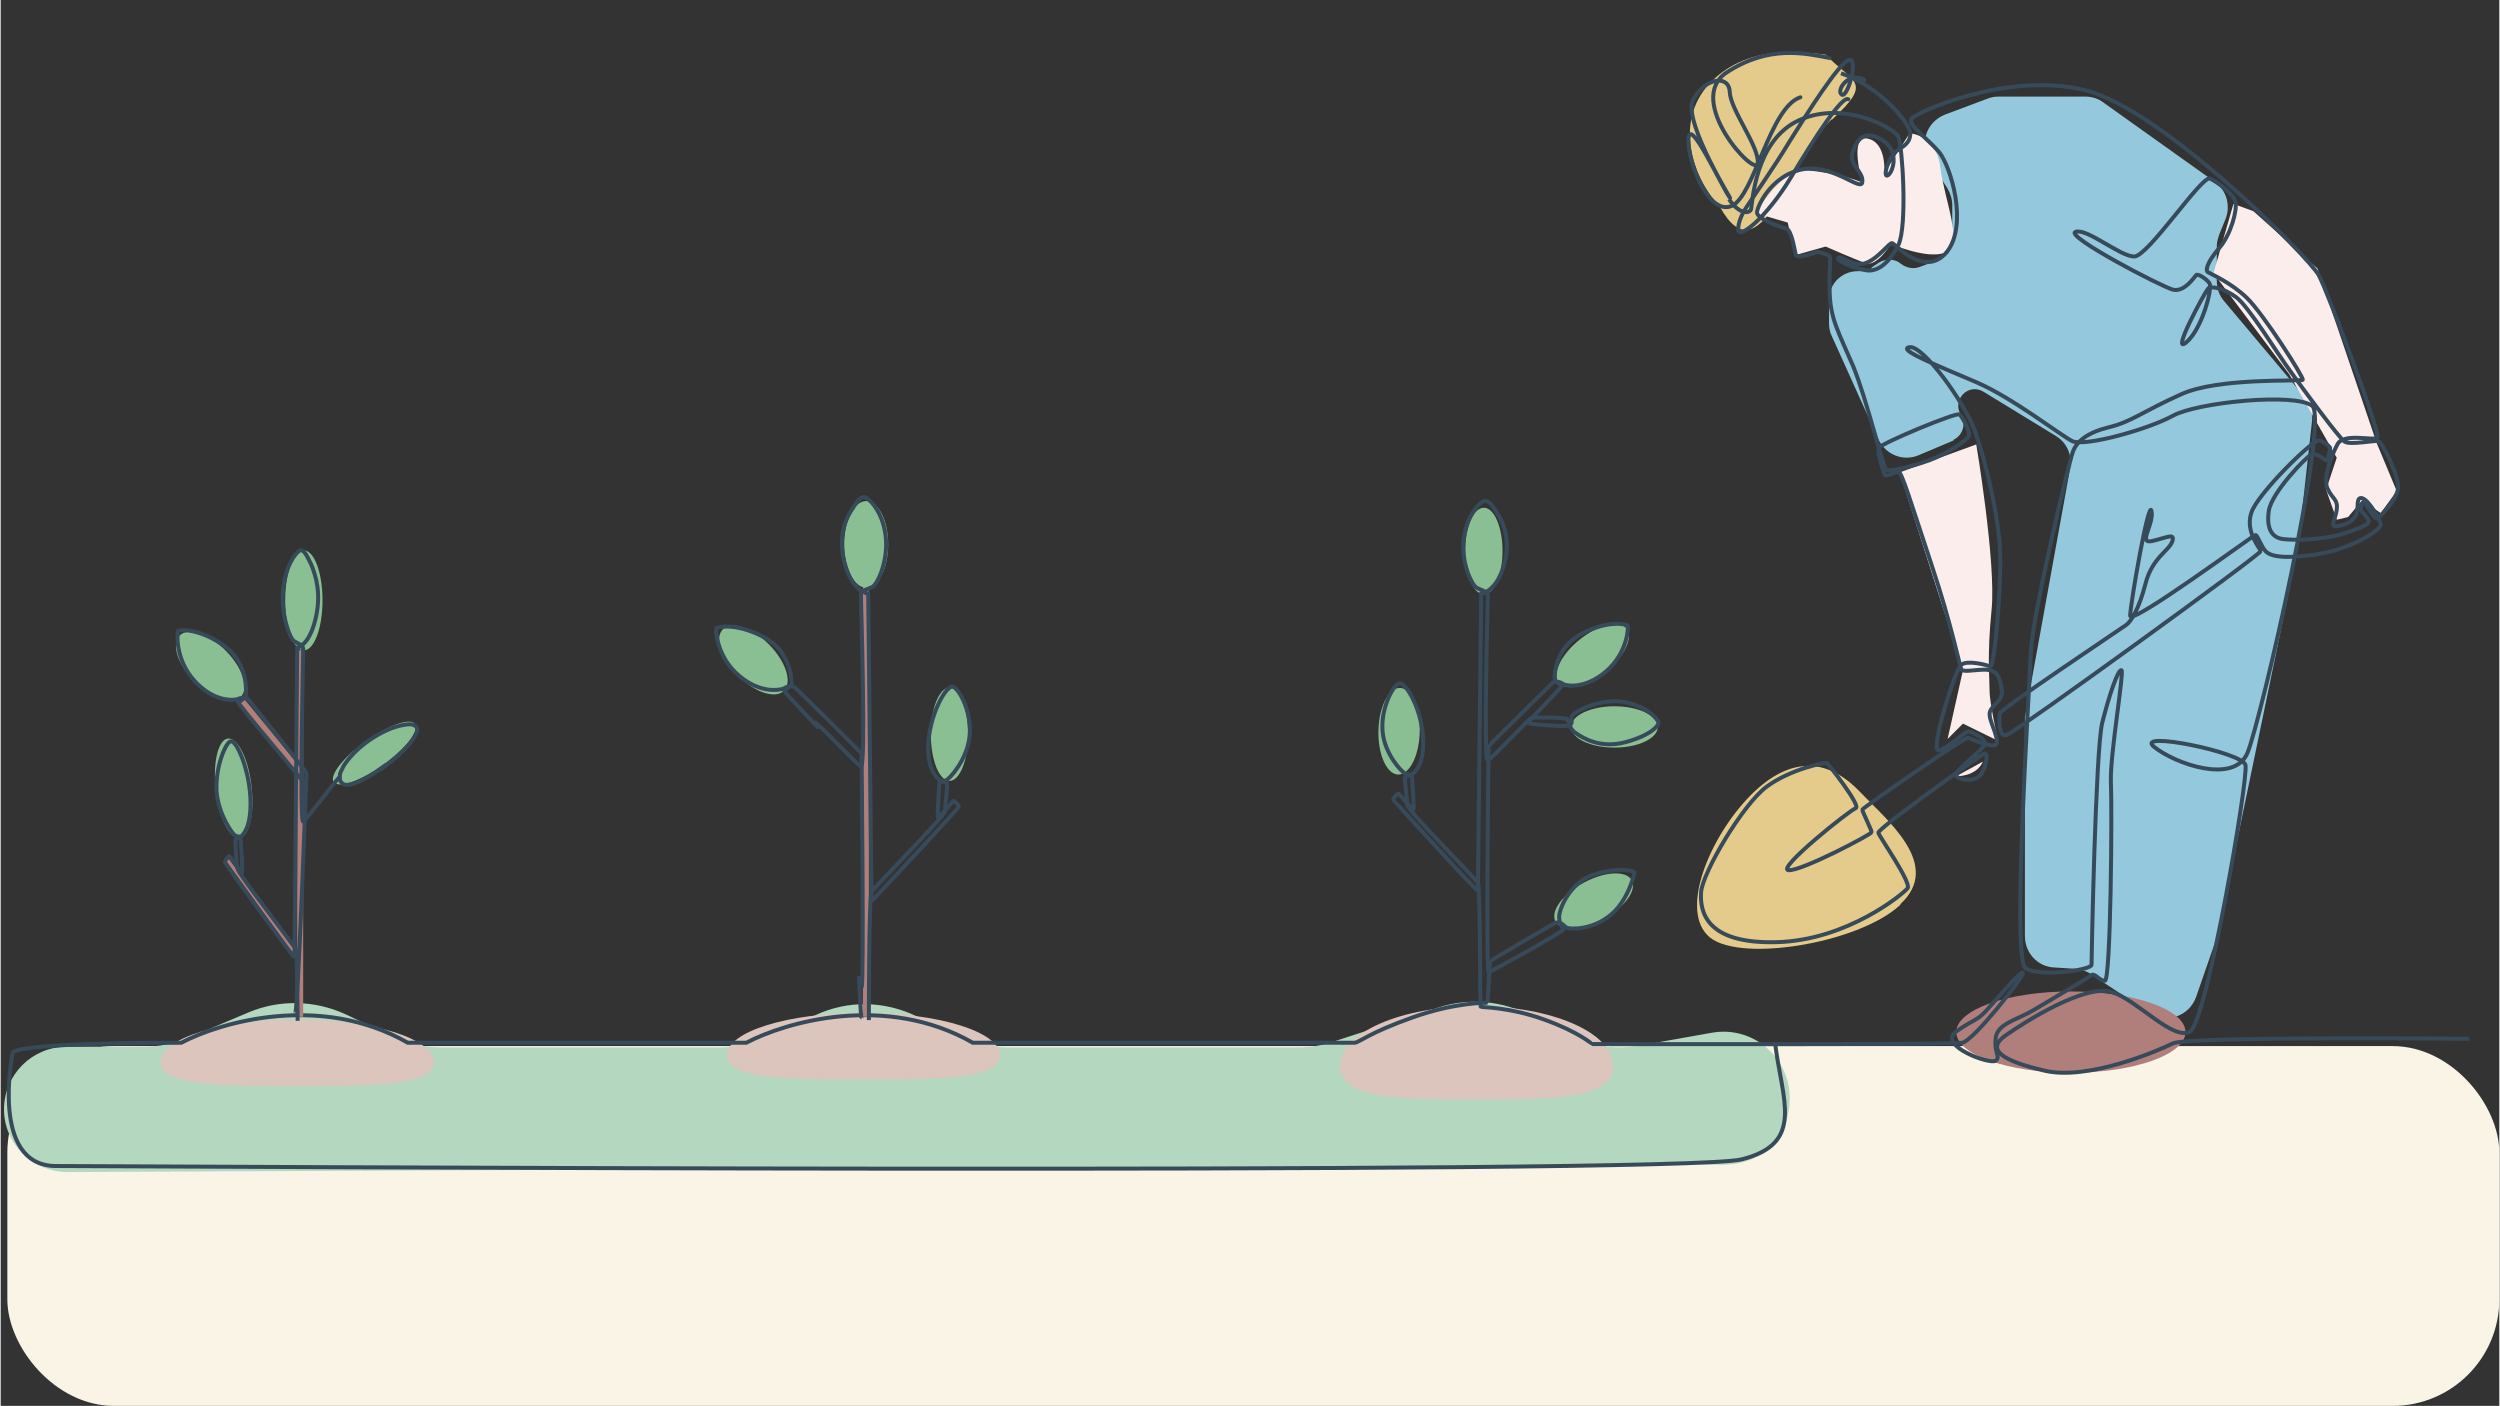 <?xml version="1.0" encoding="UTF-8"?>
<svg id="Calque_1" xmlns="http://www.w3.org/2000/svg" width="132.3mm" height="74.4mm" xmlns:xlink="http://www.w3.org/1999/xlink" version="1.1" viewBox="0 0 375 211">
  <rect x="0" y="0" width="375" height="211" fill="#333333" stroke="none"/>
  <!-- Generator: Adobe Illustrator 29.4.0, SVG Export Plug-In . SVG Version: 2.1.0 Build 152)  -->
  <defs>
    <style>
      .st0, .st1, .st2, .st3 {
        fill: none;
      }

      .st1 {
        stroke-linecap: round;
        stroke-linejoin: round;
      }

      .st1, .st2, .st3 {
        stroke: #374a59;
        stroke-width: .6px;
      }

      .st4 {
        fill: #fceded;
      }

      .st5 {
        fill: #e5cb8b;
      }

      .st6 {
        fill: #93c8dd;
      }

      .st7 {
        fill: #faf4e6;
      }

      .st8 {
        fill: #b07f7c;
      }

      .st9 {
        fill: #b3d7bf;
      }

      .st2 {
        stroke-miterlimit: 10;
      }

      .st10 {
        fill: #dcc5bc;
      }

      .st11 {
        clip-path: url(#clippath);
      }

      .st12 {
        fill: #8abe93;
      }
    </style>
    <clipPath id="clippath">
      <rect class="st0" x="14.7" y="74.3" width="38.8" height="78.9"/>
    </clipPath>
  </defs>
  <rect class="st7" x="1" y="157" width="374" height="54" rx="16" ry="16"/>
  <ellipse class="st12" cx="56.1" cy="113" rx="7.5" ry="2.2" transform="translate(-55.2 53.6) rotate(-35.5)"/>
  <path class="st9" d="M.5,166.5c0-5.2,4.2-9.4,9.4-9.4h11.5c2.4,0,4.7-.5,6.9-1.4l9-3.8c4.6-1.9,9.8-1.8,14.4.3l7,3.3c2.3,1.1,4.9,1.7,7.5,1.7h41.7c2.5,0,5-.5,7.3-1.6l7.2-3.3c4.8-2.2,10.2-2.1,15,.2l6.2,3c2.4,1.1,5,1.7,7.6,1.7h43.5c1.8,0,3.7-.3,5.4-.9l15.7-5.1c4.6-1.5,9.7-1,14,1.3l4.6,2.5c3.6,2,7.7,2.6,11.7,1.9l10.7-1.9c6.1-1.1,11.7,3.6,11.7,9.8s-4.4,10-9.9,10l-248.6,1.1c-5.2,0-9.5-4.2-9.5-9.4Z"/>
  <path class="st3" d="M57.4,115.1c-1.5,1.1-3,2-4.1,2.4-.6.2-1,.3-1.4.3-.4,0-.6-.2-.8-.4-.2-.2-.2-.5-.2-1,0-.4.3-.9.6-1.5.7-1.1,1.9-2.4,3.4-3.5,1.5-1.1,3.2-2,4.7-2.4.7-.2,1.4-.3,1.8-.3.5,0,.8.2,1,.4.1.2.2.5,0,.9-.2.4-.5,1-1,1.6-1,1.2-2.5,2.5-4,3.6Z"/>
  <path class="st6" d="M293.1,66.1l-5.2,2.2c-2.3,1-5,0-6.1-2.4l-7-15.5c-.3-.6-.4-1.3-.4-1.9v-3.5c0-2.4,1.9-4.3,4.3-4.3s1.6-.2,2.3-.7l.9-.6c1-.6,2.4-.6,3.3.2.8.6,1.8.8,2.7.5l1.9-.7c1.9-.7,3.1-2.4,3.1-4.4v-4.2c0-.9-.3-1.8-.7-2.5l-2.7-4.2c-1.6-2.5-.5-5.8,2.3-6.9l6.4-2.4c.5-.2,1.1-.3,1.6-.3h13.1c1,0,1.9.3,2.7.9l16.7,11.9c1.8,1.3,2.4,3.6,1.6,5.6l-.9,2.2c-.2.6-.4,1.2-.4,1.8v5.3c0,1.1.4,2.2,1.1,3l12.1,14.4c.8,1,1.2,2.2,1.1,3.5l-2.1,19-12.1,58.3-3.2,9.2c-1,2.9-4.4,4.1-7,2.4l-8.8-5.8c-.7-.5-1.5-.7-2.3-.8l-3.2-.2c-2.5-.1-4.4-2.2-4.4-4.7v-32c0-.3,0-.6,0-.8l6.8-37.5c.3-1.9-.5-3.8-2.2-4.8l-10.8-6.6c-2.3-1.4-4.8,1.2-3.4,3.5.8,1.3.3,3-1.1,3.7Z"/>
  <ellipse class="st8" cx="310.7" cy="154.9" rx="17.2" ry="6.1"/>
  <path class="st5" d="M285.1,135.8c-6.3,5.9-25,8.9-29,4.5-4.1-4.3.8-15.5,7.1-21.5,6.3-5.9,11.7-4.3,15.8,0,4.1,4.3,12.5,11,6.1,16.9Z"/>
  <path class="st5" d="M274.8,17.9c-6.3,5.9-10.7,24.2-16.8,13.1-4.1-4.3-7.2-13.2-.9-19.1,6.3-5.9,15.4-3.7,16.8-3.7,4.1,4.3,7.3,3.9.9,9.8Z"/>
  <ellipse class="st12" cx="222.6" cy="82.7" rx="2.8" ry="6.5"/>
  <ellipse class="st12" cx="238.9" cy="98.5" rx="6.5" ry="3.1" transform="translate(-9.1 170.9) rotate(-38.7)"/>
  <path class="st10" d="M242,160c0,5-9.2,5-20.5,5s-20.5,0-20.5-5,9.2-9,20.5-9,20.5,4,20.5,9Z"/>
  <path class="st10" d="M150,158.4c0,3.6-9.2,3.6-20.5,3.6s-20.5,0-20.5-3.6,9.2-6.4,20.5-6.4,20.5,2.9,20.5,6.4Z"/>
  <path class="st10" d="M65,159.4c0,3.6-9.2,3.6-20.5,3.6s-20.5,0-20.5-3.6,9.2-6.4,20.5-6.4,20.5,2.9,20.5,6.4Z"/>
  <ellipse class="st12" cx="242.2" cy="109.1" rx="6.5" ry="3.1"/>
  <ellipse class="st12" cx="239.1" cy="135.1" rx="6.5" ry="3.1" transform="translate(-35.5 129.6) rotate(-28.3)"/>
  <ellipse class="st12" cx="210" cy="109.8" rx="6.5" ry="3.1" transform="translate(95.7 317.4) rotate(-88.8)"/>
  <path class="st4" d="M270.5,25.5c5.9.5,8.9,1.9,8.9,1.9,0,0-2.1-7.2.8-6.6s2.5,5.2,2.5,5.2l3.8-6s4,.2,4.6,5.1,3.6,11.7.8,12.8-8.2-1.3-8.2-1.3c0,0-2.1,3.5-3.8,2.9s-6-2.5-6-2.5l-4.6,1.3-1.1-4.9-4.8-1.4s4.1-6.7,6.9-6.4Z"/>
  <polygon class="st4" points="338.1 31.7 347.7 40.3 356.6 66.5 359.6 73.7 357.2 77 354.4 75.1 352.3 77.6 350.6 78 349 73.5 350.6 68.7 343.5 56.2 332.1 41 335.1 30.6 338.1 31.7"/>
  <path class="st4" d="M296.5,66.7s3,17.8,2.3,24.8-.3,10.2-.3,12.2,1.3,7.5,1.3,7.5l-5.3-2.6-2.3,2.3,2.3-10.3-9.5-29.7,11.5-4.2Z"/>
  <path class="st4" d="M297.5,114.3c-1,2.3-4,2.2-4,2.2l4-2.2Z"/>
  <path class="st2" d="M370.5,155.9s-42.2-.4-44.5.7c-2.2,1.1-12.7,5.6-19.2,4.1s-8.9-3.2-5.9-5.3c3-2.1,12-7.8,16-6.5,3.9,1.3,9.2,7.4,11.7,5.9,2.5-1.5,8.8-38.1,8.3-40s-16.8-5.2-13.7-2.7c3.1,2.5,12,5.7,14,.9s12.4-50.1,9.7-52.1c-2.7-2-17.3-.5-20.9,1.5-3.6,2-13.2,4.7-15.1,3.8-1.8-.9-8.8-6.4-14.3-8.8-5.6-2.4-12.2-5-10.1-5.3,2-.3,8.2,8.2,9.8,12.6,1.6,4.4,3.7,13.2,3.8,18.7s-.9,16.9-1.5,16.6c-.6-.2-3.5-1-4.4-.2-.9.8-4.8,13.2-3.3,12.8,1.6-.4,4-3.1,4.6-2.8.6.2,2.6,1.1,2.2,2-.4,1-4.6,3.9-4.2,4.6.3.7,2.9,1.1,3.8-.3.9-1.5.9-3.2.4-3-.5.2-16.1,11.3-15.9,11.9.2.6,5,7.5,4.4,8.3-.6.8-9,7.8-19.6,8.1-10.6.3-11.6-4.5-11.4-7.5.2-2.9,6.2-13.1,9.8-15.8,3.6-2.7,8.9-3.7,9.1-3.6.2.2,5.2,6.5,4.3,6.8-.9.3-11.9,9.1-10.1,9.3,1.9.2,12.5-5.4,12.5-5.7,0-.3-1.5-3.3-1.4-3.4,0-.2,15.5-11,15.9-10.8.4.2,4.6,2.2,4.3.5-.2-1.8-1.6-3.7-.9-4.7.6-1,1.9-1.4,1.6-3.2-.3-1.8-.7-2.7-2.4-2.8-1.6,0-3.3.4-3.6,0s-1.4-6.4-4.5-15.7c-3.1-9.3-4.5-14.1-5-14s-1.8.7-2,.5c-.1-.2-1.3-3.4-.9-4.1.4-.7,11.7-5.4,12.1-5,.4.4,1.6,2.5,1.4,3.2-.2.6-3.2,2.7-6,3.7-2.8,1-5.9,1.7-6.4,1.4-.5-.3-2.9-10.5-5-15.6-2.2-5.1-3.4-7.1-3.5-11-.1-3.9.2-5,0-5.4-.3-.4-1.9-.7-1.9-.7,0,0-3,1.2-3.2.4-.2-.8-.6-3.6-1.4-3.9-.9-.2-4.6-1.5-4.4-2.5.1-1,2.3-5.6,6.9-6.4,4.6-.8,8.8,3.5,8.9,1.9.2-1.6-2.2-2.6-1.4-4.6.7-2.1,1.9-3,4-1.9,2,1,2.3,2.8,2,4.1-.3,1.3-1.1,1.9-1.1,1.1,0-.8.8-2.9,1.7-3.4.9-.6,2-1.1,2-2.6,0-1.4-4.5-7-10.4-9M259.4,29.9c1.5,2.3,3.1,2.2,3.3,1.5.2-.7.5-10.4,7.3-13.4,6.8-3,14.2,1.3,14.8,2.5.6,1.2,1.4,13.4,0,16.3-1.5,2.9-3.1,3.8-4.4,3.8s-5.1-1.4-4.6-1.9c.5-.4,2.4,1.6,4.3.7,1.9-.8,3.4-3.1,3.8-2.9.5.2,4.9,5.3,8.2,1.3,3.2-4.1.6-12.8-1.2-15-1.8-2.1-4.8-4.1-4.1-5,.6-.9,14.3-7.1,25.9-4.3,11.7,2.8,33.8,25.2,35.2,27.8,1.4,2.6,9.4,24,8.8,24.4-.6.5-5.1-.8-6,1-.9,1.7-2.2,5-1.5,6.6.8,1.7,1.6,1.6,1.4,3.2-.2,1.6-1.3,2.8.4,2.4,1.7-.3,2.4-1.2,2.6-1.9.3-.7-.2-2.6.9-2.2,1,.4,2.7,3.3,2.7,4,0,.7-4.3,3.6-9.6,4.4s-7.1.2-7.7-.5c-.6-.6-1.2-2.4-1.5-2.4-.3,0-18.8,13.7-18.8,12.1s2.8-17.8,3.2-15.7c.4,2-2.1,5,.1,4.5,2.2-.5,3.5-1.3,3,.1-.5,1.4-3,2.4-4,6.3-1,3.9-2.2,5.7-2.9,6.2-.7.5-19.1,12.8-19,13.3,0,.5-.3,3.7,1.1,3.2,1.4-.5,38.3-27.2,38.1-27.6-.1-.4-2.4-2.9-1.4-5.8,1-2.9,9.2-10.9,10.1-10.8.9.2,1.7,1,1.7,1.1s-.3,1.9-.5,1.9c-.2,0-1.6-1.2-2.3-.9-.7.3-6,5.7-6.4,8.5-.4,2.8.6,4,2.1,4.2,1.5.2,5.8.2,9.1-.8,3.3-1.1,3.9-1.5,3.8-1.9,0-.4-1.2-1.5-1.2-1.7s.2-1.2.5-1.1c.2,0,1.4,2.3,1.8,2.4.5,0,3.1-2.7,3.3-4.5.2-1.8-2.4-7-3-7.1-.7-.1-4.1.6-5,.1-.8-.5-6.1-7.7-8.1-10.5-2-2.7-6.3-9.8-8.2-11.2-1.9-1.4-3.8-1.7-4.2-1.3-.4.4-5.7,10.1-3.3,8.1,2.4-2,4-8.2,3.5-8.9-.5-.7-1.8-1.5-2-1.2-.3.3-1.7,2.5-3.4,2.2-1.7-.4-16.4-8.1-14.7-8.7,1.7-.6,6.7,3.7,8.8,3.7s10.2-12.3,11.4-11.7,3.5,2.3,3.8,3.5c.3,1.2-.7,5-2.5,7-1.7,2-2,3.2-1.7,3.5.4.3,3.4,1.5,5.9,3.9,2.5,2.4,8.6,12,8.4,12.3-.2.3-12.7-.4-18.3,2.2-5.6,2.5-7.4,4.1-10.7,4.9-3.3.8-4.9,2.1-5.5,3.7-.6,1.6-6.1,24.7-6.3,30-.2,5.3-2.9,46.2-.8,47.5,2,1.4,9.9.3,9.9-.5s.6-32.2,1.6-36.3c1-4,2.4-8.2,2.9-7.9.4.3-1.7,12.5-1.6,16.6.2,4.1,0,30-.9,30s-1.5-1.3-2.1-.8-6.1,3.7-8.6,5.2c-2.5,1.5-5.5,2-5.7,4.3-.2,2.3.8,2.7,0,3.3-.9.6-8.8-2.3-5.9-4.4,2.9-2,2.9-1.5,4.3-2.9,1.4-1.5,5.5-6.4,5.7-5.9.2.5-7.4,10.2-9.1,10.5-1.8.3-55.4.2-55.5.2-.1,0-2-1.8-7.3-3.7-5.3-1.9-9.4-1.8-9.5-1.9s0-17.8-.4-18.6c-.4-.7-10.6-10.9-10.6-11.7,0-.8-.5-4.1-.3-4.2.2,0,2.7-.3,2.7-5.1s-2.7-9.4-3.7-8.9c-1,.5-2.7,3.9-2.4,7.2.3,3.4,2.9,6.1,3.4,6.3.5.2.9.1,1,.3,0,.2.4,5.2.2,5.1s-2.1-2.3-2.2-2.4c-.2,0-.8.7-.8.9,0,.1,12.6,13.9,12.7,13.7,0-.2.5-44.6.5-44.6,0,0,2.1-.2,3.3-3.9,1.2-3.7.2-6.4-.8-8-.9-1.6-1.5-2.1-2-2-.5,0-2.6,1.9-3.1,5.5-.5,3.7,1.2,7.1,1.9,7.5.7.4,1.6.5,1.7,1.1,0,.6-.7,25.3,0,24.8.8-.4,6.2-6.3,6.6-6.4.4,0,5.3-.1,5.4.3.1.5.4,1.6,1.3,2.1.9.6,3.5,2.3,7.3,1.3,3.8-1,5.1-2.5,5-3-.1-.5-1.9-2.6-5.6-3.1-3.7-.4-7.3,1.7-7.4,2.2-.1.5.2,1.3-.5,1.4-.6.2-6-.2-6.1-.4,0-.2,5.2-5.4,5.1-5.6-.1-.1-1.1-.6-1.1-1s0-4.7,4.1-6.8c4-2.1,6.8-1.4,6.9-1.2.1.2,0,4.1-3.3,6.9-3.3,2.8-6.2,2.1-6.5,1.8-.4-.3-1.2-.4-1.4-.2-.2.2-9.7,9.5-9.7,9.6s-.4,34,0,33.9c.3,0,11.3-6.1,11.2-6.4,0-.3-.6-.7-.6-1.9,0-1.2,1.6-5.1,5.1-6.3,3.5-1.2,6.1-.6,6.2-.4,0,.3-1,4.5-3.8,6.6-2.7,2.1-5.9,2-6.4,1.7-.5-.3-.9-1-1.6-.7-.7.3-9.9,5.7-9.9,5.8,0,0-.3,6.2-.4,6.2s-4.7-.1-11.2,2.2c-6.5,2.3-7.9,3.7-8.7,3.8-.3,0-24.7,0-57.3,0-13.1-7.5-28.1-3.1-34,0-16.8,0-34.3,0-50.8,0-13.1-7.5-28.1-3.1-34,0-26,0-25.3,1.5-25.3,1.5,0,0-3.5,17,6.5,17s243.4,1.4,253-1,6-9,5-17.5"/>
  <g class="st11">
    <g>
      <ellipse class="st12" cx="45.5" cy="90.1" rx="2.8" ry="7.5"/>
      <rect class="st8" x="39.7" y="103.9" width="1.2" height="12.8" transform="translate(-60.9 50.7) rotate(-39.4)"/>
      <rect class="st8" x="39" y="127" width=".5" height="18.4" transform="translate(-72.3 48.7) rotate(-35.8)"/>
      <ellipse class="st12" cx="35" cy="118.3" rx="2.7" ry="7.5" transform="translate(-13.4 4.8) rotate(-6.6)"/>
      <rect class="st8" x="44.5" y="97.6" width=".9" height="55"/>
      <ellipse class="st12" cx="31.5" cy="99.9" rx="3.3" ry="6.5" transform="translate(-61.3 51.3) rotate(-44.8)"/>
      <path class="st2" d="M45.6,117.6c0-.2-10.2-12.1-10-12.3.1-.1,1.2-.5,1.2-.9,0-.4.5-4.8-3.3-7.5-3.8-2.7-6.8-2.4-6.9-2.2-.1.2-.5,4.2,2.5,7.5,3,3.3,6.1,2.9,6.5,2.7.4-.2,1.2-.3,1.5,0,.2.2,8.8,11,8.8,11.1,0,.1-1.3,36.2-1.7,36.1"/>
      <path class="st2" d="M44.6,161.9c0-.2,0-18.6-.3-19.4-.4-.8-8.7-11.4-8.8-12.2s-.4-4.3-.2-4.4c.2,0,2.2-.4,2.2-5.3s-2.2-9.9-3.1-9.3c-.8.5-2.2,4-2,7.5.3,3.5,2.4,6.4,2.8,6.6.4.2.8.1.8.3,0,.2.4,5.5.2,5.3-.2-.1-1.7-2.4-1.9-2.5-.1,0-.7.8-.7.9,0,.1,10.5,14.5,10.5,14.3,0-.2.4-46.5.4-46.5,0,0,1.7-.2,2.7-4.1,1-3.9.1-6.7-.6-8.4-.8-1.7-1.2-2.2-1.6-2.1-.4,0-2.2,1.9-2.6,5.8-.4,3.8,1,7.4,1.6,7.8.6.4,1.4.6,1.4,1.2,0,.6-.6,26.3,0,25.9.6-.4,5.2-6.6,5.5-6.7"/>
    </g>
  </g>
  <ellipse class="st12" cx="113" cy="98.9" rx="3.3" ry="6.5" transform="translate(-36.9 108.5) rotate(-44.8)"/>
  <rect class="st8" x="129.4" y="87.3" width=".9" height="65.3"/>
  <ellipse class="st12" cx="129.9" cy="81.7" rx="3.3" ry="6.5"/>
  <ellipse class="st12" cx="142.4" cy="110.2" rx="2.8" ry="7"/>
  <path class="st2" d="M128.8,146.5c0,0,.3,6.4.4,6.4"/>
  <path class="st2" d="M122.8,109.4c0-.2-5.4-5.6-5.2-5.8.1-.1,1.1-.6,1.1-1s0-4.8-4.2-7c-4.2-2.2-7-1.5-7.1-1.3-.1.2,0,4.2,3.4,7.1,3.4,2.9,6.4,2.1,6.8,1.9.4-.3,1.2-.4,1.5-.2.3.2,10,9.8,10.1,10,0,.1.4,35.2,0,35.1"/>
  <path class="st2" d="M130.3,153.1c0-.2,0-18.4.4-19.2.4-.8,10.9-11.3,11-12.1,0-.8.5-4.2.3-4.3-.2,0-2.8-.4-2.8-5.2s2.8-9.8,3.8-9.2c1,.5,2.8,4,2.4,7.5-.4,3.5-3,6.3-3.5,6.5-.5.2-.9.1-1,.3,0,.2-.4,5.4-.2,5.3.2-.1,2.2-2.4,2.3-2.5.2,0,.9.8.8.9,0,.1-13.1,14.3-13.1,14.1,0-.2-.5-46.1-.5-46.1,0,0-2.2-.2-3.4-4.1-1.2-3.9-.2-6.7.8-8.3,1-1.6,1.5-2.2,2-2.1.5,0,2.7,1.9,3.2,5.7.5,3.8-1.2,7.4-2,7.8-.8.4-1.7.5-1.7,1.2,0,.6.8,26.1,0,25.7-.8-.4-6.4-6.5-6.9-6.6"/>
  <path class="st1" d="M277.3,14.9c-.9-.6-4.9,5.5-8.6,11.7-3.7,6.1-7.7,9.2-7.9,8-.2-1.2.9-3.1,1.2-3.5.3-.5,4.1-5.9,6.5-9.9,2.5-4,7.4-11.8,8.9-12.2,1.5-.4-.2,5.8-1.1,5.2-.9-.6,1.1-3.6,3.4-2.2M274.5,8.7c-3.7-.7-9.1-2-15.5,2.2-6.3,4.2,4.4,15.9,4.7,13.6.3-2.4-4.1-8-4.2-10.7-.1-2.7-3.8-2.1-5.5,1.2-1.7,3.3,6.8,16.6,5.4,14.5-1.4-2.1-6-12.2-6.1-8.6-.1,3.6,3.1,11.5,6.5,10,3.4-1.5,5.7-14.8,10.3-16.3"/>
</svg>